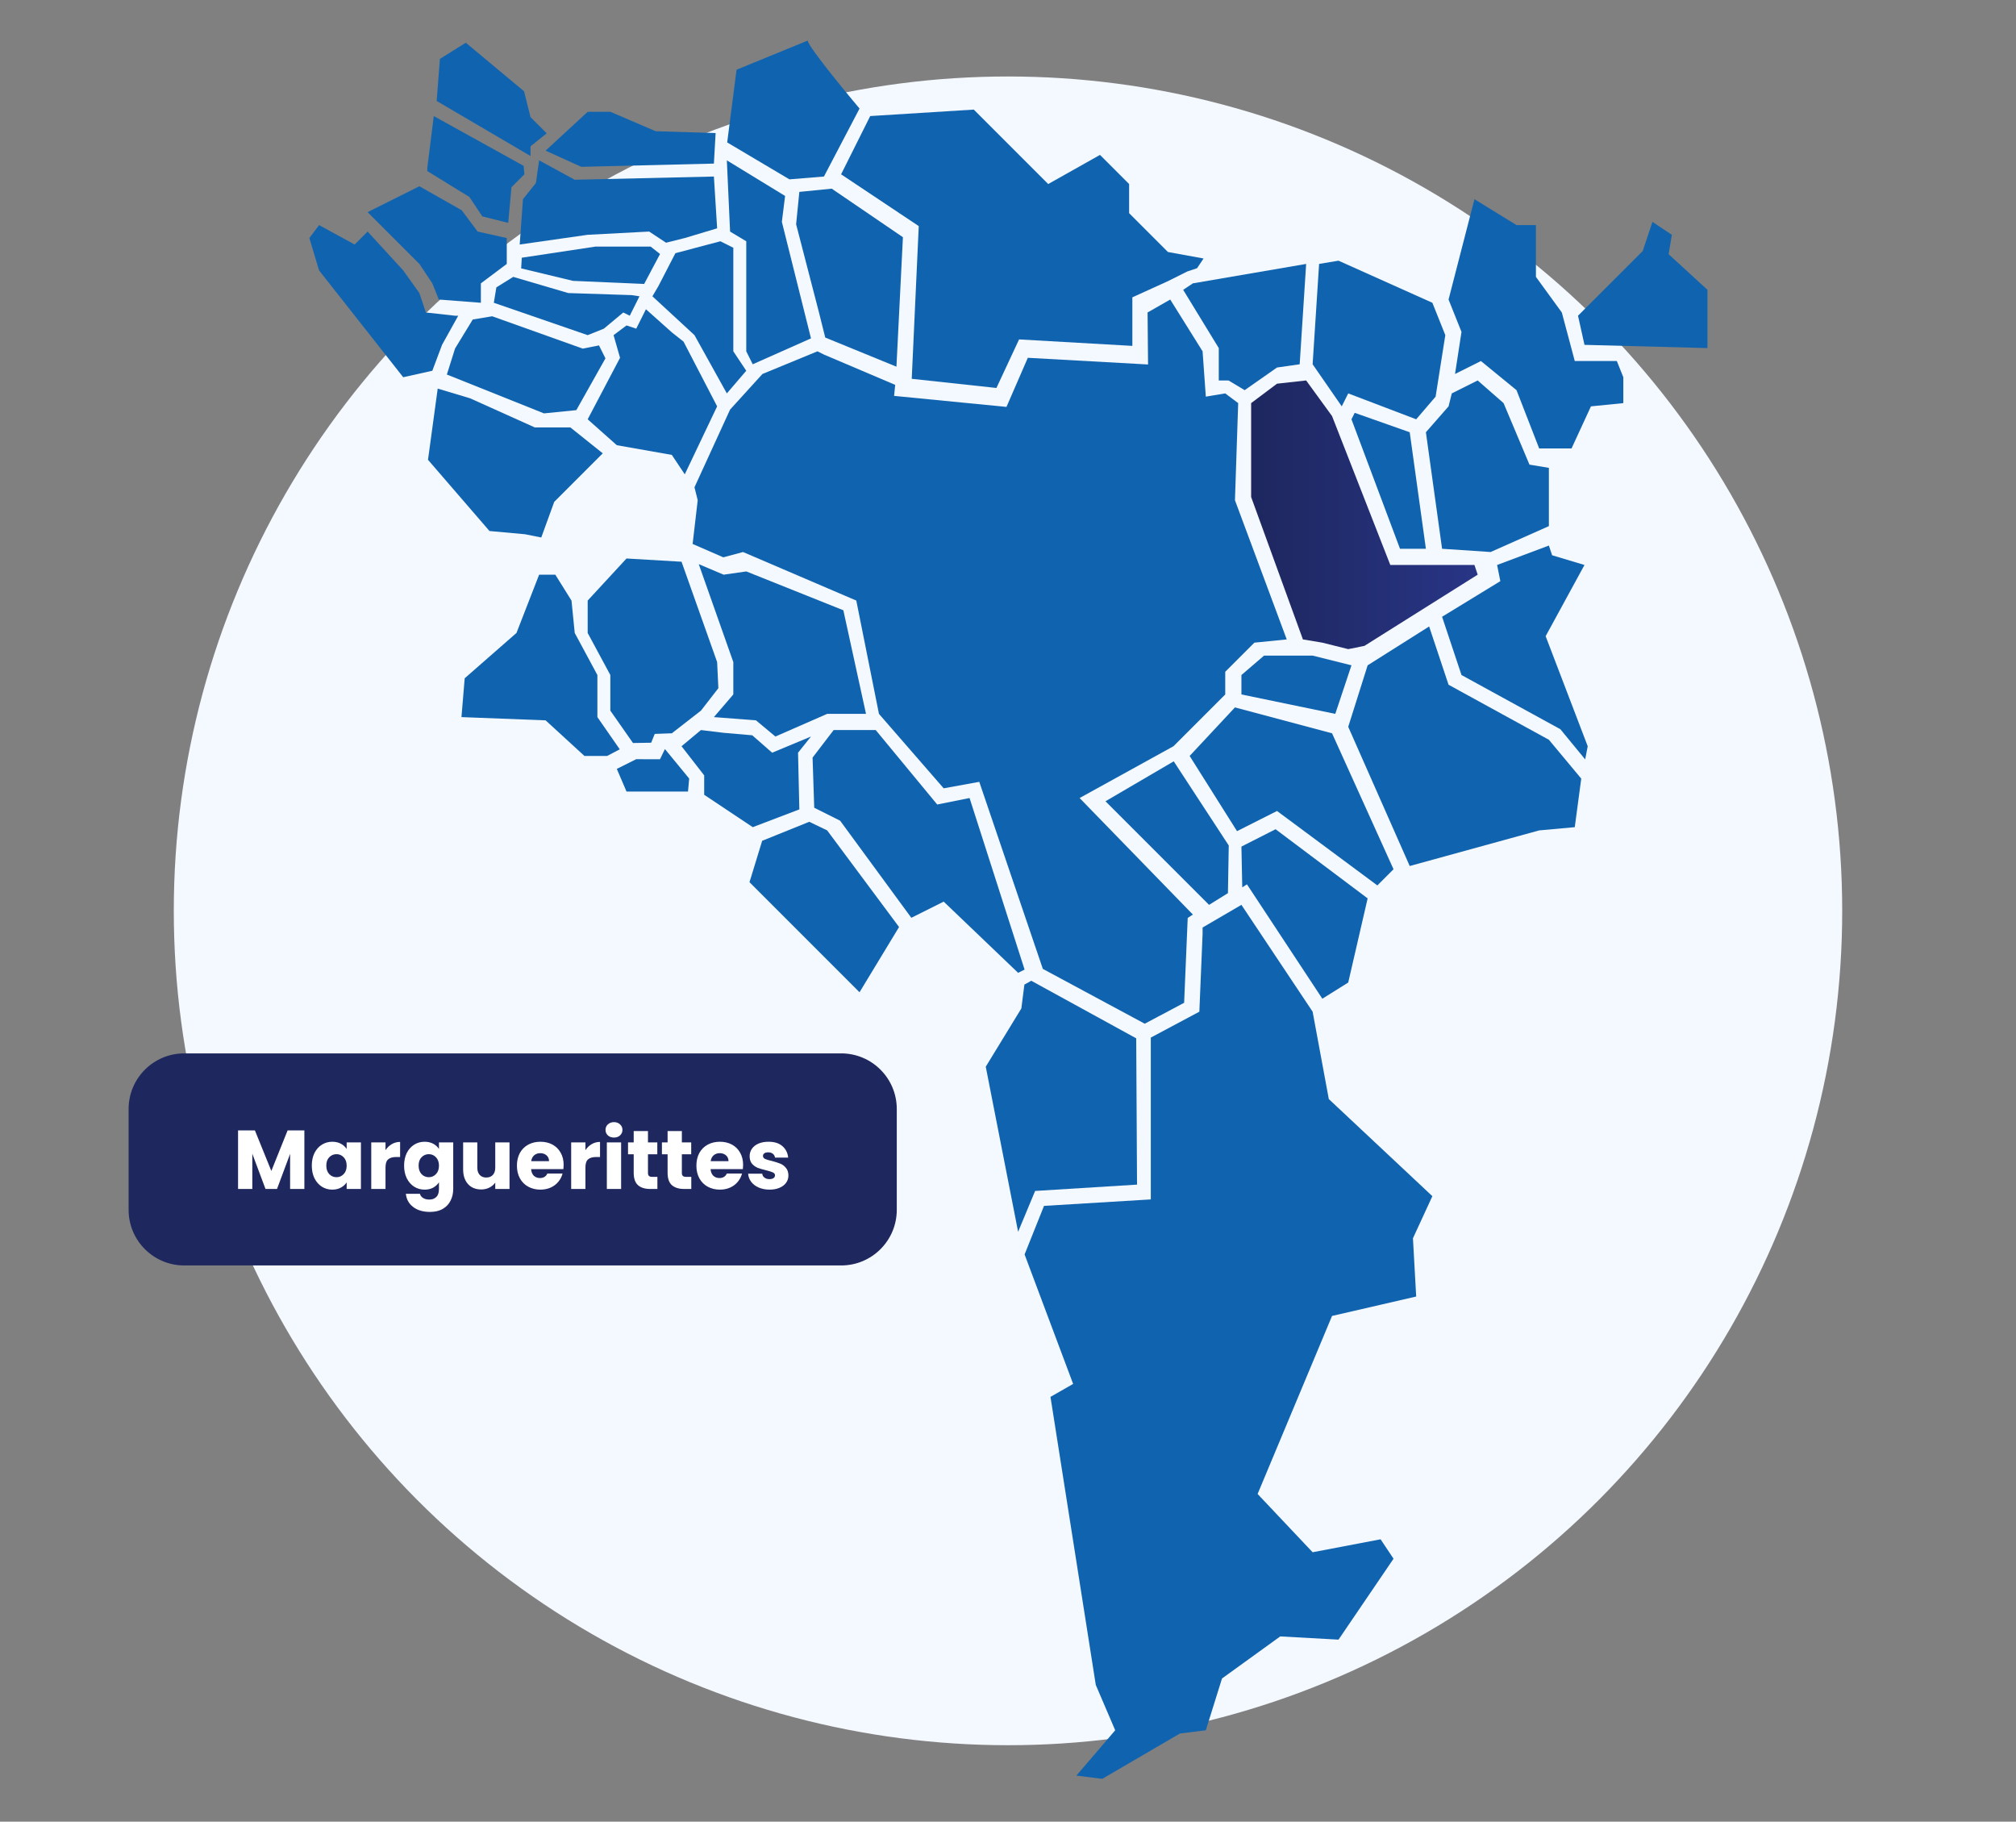 <?xml version="1.0" encoding="UTF-8"?>
<svg xmlns="http://www.w3.org/2000/svg" width="580" height="524" viewBox="0 0 580 524" fill="none">
  <rect x="0" y="0" width="580" height="524" fill="#808080" stroke="none"/>
  <circle cx="290" cy="262" r="240" fill="url(#paint0_linear_2002_1007)"></circle>
  <path d="M262.185 263.999L271.496 259.344L292.911 279.828L294.773 278.897L278.944 229.549L269.633 231.411L251.943 209.996H239.838L233.776 217.92L234.252 232.342L241.7 236.066L262.185 263.999Z" fill="#1064AF"></path>
  <path d="M237.976 238.86L258.658 266.654L247.287 285.414L215.629 253.757L219.275 241.851L232.825 236.383L237.976 238.86Z" fill="#1064AF"></path>
  <path d="M216.561 237.929L229.972 232.818L229.596 216.513L233.32 211.858L222.147 216.513L216.422 211.501L208.181 210.788L201.663 209.996L196.076 214.651L202.594 223.031V228.618L216.561 237.929Z" fill="#1064AF"></path>
  <path d="M177.454 221.169L180.248 227.687H197.939L198.276 223.943L191.302 215.463L189.875 218.395L183.041 218.376L177.454 221.169Z" fill="#1064AF"></path>
  <path d="M174.661 217.444L178.306 215.542L171.868 206.271V194.167L165.35 182.063L164.419 172.752L159.764 165.303H155.108L148.59 182.063L133.693 195.098L132.762 206.271L156.97 207.202L168.143 217.444H174.661Z" fill="#1064AF"></path>
  <path d="M175.592 204.409L182.11 213.72L187.34 213.641L188.37 211.105L193.283 210.927L201.663 204.409L206.675 197.951L206.318 190.443L196.076 161.578L180.248 160.647L169.074 172.752V182.063L175.592 194.167V204.409Z" fill="#1064AF"></path>
  <path d="M201.029 162.272L210.974 190.443V199.754L205.388 206.271L217.492 207.202L223.079 211.858L237.976 205.34H249.149L242.632 175.545L214.699 164.372L208.181 165.303L201.029 162.272Z" fill="#1064AF"></path>
  <path d="M199.8 140.163L200.731 143.887L199.266 156.467L208.101 160.31L213.767 158.785L246.355 172.751L252.873 205.34L271.495 226.755L281.737 224.893L300.022 278.698L329.342 294.467L340.673 288.445L341.703 264.039L343.189 263.068L310.601 229.548L337.603 214.651L352.5 199.753V193.236L360.88 184.856L370.191 183.925L355.294 143.887L356.225 115.954L352.5 113.161L346.914 114.092L345.983 101.057L336.672 86.159L330.154 89.884L330.293 104.841L295.703 102.919L289.562 117.044L257.231 113.874L257.548 110.705L237.044 101.988L235.182 101.057L219.353 107.574L210.042 117.817L199.8 140.163Z" fill="#1064AF"></path>
  <path d="M155.723 154.605L159.447 144.363L173.414 130.397L164.103 122.948H153.861L135.239 114.568L125.928 111.775L123.134 132.259L140.825 152.743L151.067 153.674L155.723 154.605Z" fill="#1064AF"></path>
  <path d="M169.074 120.61L177.454 128.059L193.283 130.852L197.007 136.439L206.318 116.886L196.651 98.264L193.343 95.648L185.834 88.953L183.041 94.54L180.248 93.609L176.523 96.402L178.385 102.919L169.074 120.61Z" fill="#1064AF"></path>
  <path d="M165.806 117.975L174.186 103.078L172.323 99.353L167.668 100.284L141.597 90.973L136.011 91.904L130.919 100.245L128.562 107.733L137.873 111.458L156.495 118.906L165.806 117.975Z" fill="#1064AF"></path>
  <path d="M142.073 87.091L142.805 82.653L147.659 79.642L163.488 84.297L181.753 84.891L183.972 85.229L181.179 90.815L179.316 89.884L173.73 94.54L169.074 96.402L142.073 87.091Z" fill="#1064AF"></path>
  <path d="M131.831 90.815L127.175 99.195L124.382 106.644L116.002 108.506L91.793 77.78L89 68.469L91.793 64.744L102.035 70.331L105.76 66.607L116.002 77.78L120.657 84.297L122.52 89.884L130.899 90.815H131.831Z" fill="#1064AF"></path>
  <path d="M105.76 61.02L120.657 75.918L124.382 81.504L126.244 86.16L138.348 87.091V81.504L145.797 75.918V68.469L137.417 66.607L132.821 60.465L120.657 53.571L105.76 61.02Z" fill="#1064AF"></path>
  <path d="M122.936 49.213L135.04 56.662L138.765 62.248L146.214 64.111L147.145 53.869L150.869 50.144L150.651 47.708L124.798 33.384L122.936 48.282V49.213Z" fill="#1064AF"></path>
  <path d="M150.116 74.13L149.938 77.2L164.836 80.786L185.32 81.682L189.896 73.062L187.182 70.925H171.353L150.116 74.13Z" fill="#1064AF"></path>
  <path d="M149.521 70.331L169.075 67.538L186.765 66.607L191.619 69.816L197.008 68.469L206.319 65.675L205.387 50.778L165.35 51.709L155.108 46.122L154.177 52.64L150.453 57.296L149.521 70.331Z" fill="#1064AF"></path>
  <path d="M194.313 72.827L189.4 82.337L187.697 85.229L199.801 96.402L209.112 113.162L214.698 106.644L210.974 101.057V71.262L207.25 69.4L194.313 72.827Z" fill="#1064AF"></path>
  <path d="M156.97 43.329L167.212 47.985L205.387 47.054L205.883 38.277L188.628 37.743L175.592 32.156H169.074L156.97 43.329Z" fill="#1064AF"></path>
  <path d="M152.631 44.875V42.082L157.287 38.357L152.631 33.702L150.769 26.253L134.009 12.287L126.56 16.942L125.629 29.046L152.631 44.875Z" fill="#1064AF"></path>
  <path d="M340.397 83.366L350.639 100.126V109.437H353.432L358.088 112.23L367.399 105.712L373.916 104.781L375.778 75.917L343.19 81.504L340.397 83.366Z" fill="#1064AF"></path>
  <path d="M379.503 75.917L377.641 104.781L386.021 116.886L386.952 115.023L387.883 113.161L407.436 120.61L413.022 114.092L415.816 96.401L412.091 87.09L385.089 74.986L379.503 75.917Z" fill="#1064AF"></path>
  <path d="M424.196 57.295L416.747 86.159L420.471 95.47L418.609 107.575L426.058 103.85L436.3 112.23L442.818 128.99H452.129L457.715 116.886L467.026 115.954V108.506L465.164 103.85H453.06L449.335 89.884L441.886 79.642V64.744H436.3L424.196 57.295Z" fill="#1064AF"></path>
  <path d="M453.991 90.815L455.853 99.195L491.235 100.126V83.366L480.061 73.124L480.993 67.537L475.406 63.813L472.613 72.193L453.991 90.815Z" fill="#1064AF"></path>
  <path d="M359.95 115.954L367.398 110.368L375.778 109.437L383.227 119.679L399.987 162.509H424.196L425.127 165.303L392.538 185.787L387.883 186.718L380.434 184.856L374.847 183.925L359.95 142.956V115.954Z" fill="url(#paint1_linear_2002_1007)"></path>
  <path d="M388.814 120.61L402.78 157.854H410.229L405.573 124.334L389.745 118.748L388.814 120.61Z" fill="#1064AF"></path>
  <path d="M410.229 124.334L416.747 116.886L417.678 113.161L425.127 109.437L432.575 115.954L440.024 133.645L445.611 134.576V151.336L428.851 158.785L414.884 157.854L410.229 124.334Z" fill="#1064AF"></path>
  <path d="M211.906 20.051L209.211 40.971L227.12 51.59L237.046 50.778L247.288 31.224C247.288 31.224 232.39 13.534 232.39 11.671L211.906 20.051Z" fill="#1064AF"></path>
  <path d="M209.112 46.122L210.043 66.606L214.699 69.4V101.057L216.561 104.781L233.321 97.332L224.941 63.813L225.872 56.364L209.112 46.122Z" fill="#1064AF"></path>
  <path d="M229.973 55.196L229.042 64.507L235.559 89.646L237.422 97.095L257.906 105.475L259.768 68.231L239.284 54.265L229.973 55.196Z" fill="#1064AF"></path>
  <path d="M241.978 50.144L250.358 33.384L280.153 31.522L301.568 52.937L316.466 44.557L324.846 52.937V61.317L336.019 72.49L346.261 74.352L344.399 77.146L341.606 78.077L336.019 80.87L325.777 85.525V99.492L293.188 97.63L286.671 111.596L262.304 108.961L264.324 65.041L241.978 50.144Z" fill="#1064AF"></path>
  <path d="M357.156 243.515L357.394 255.243L358.741 254.372L380.434 287.277L387.883 282.621L393.469 258.413L366.982 238.523L357.156 243.515Z" fill="#1064AF"></path>
  <path d="M414.885 177.408L431.644 167.166L430.713 162.51L445.611 156.924L446.542 159.717L455.853 162.51L444.68 182.995L456.784 214.652L456.051 218.436L448.919 209.759L420.471 194.168L414.885 177.408Z" fill="#1064AF"></path>
  <path d="M393.469 191.374L411.16 180.201L416.747 196.961L445.611 212.79L454.922 223.963L453.059 237.929L442.817 238.861L405.573 249.103L387.883 209.065L393.469 191.374Z" fill="#1064AF"></path>
  <path d="M388.814 191.374L384.158 205.341L357.156 199.754V194.168L363.674 188.581H377.641L388.814 191.374Z" fill="#1064AF"></path>
  <path d="M342.259 217.445L355.294 203.479L383.227 210.928L400.918 250.034L396.263 254.689L367.398 233.274L355.888 239.078L342.259 217.445Z" fill="#1064AF"></path>
  <path d="M318.05 230.481L337.683 218.991L353.511 243.2L353.274 256.908L347.845 260.276L318.05 230.481Z" fill="#1064AF"></path>
  <path d="M292.911 354.317L297.804 342.569L327.124 340.747L326.885 298.669L296.695 282.108L294.713 283.216L293.842 290.071L283.6 306.831L292.911 354.317Z" fill="#1064AF"></path>
  <path d="M345.983 266.793L357.156 260.275L377.64 291.001L382.296 316.141L412.091 344.074L406.504 356.178L407.435 372.938L383.227 378.524L361.812 429.735L377.64 446.495L397.193 442.77L400.918 448.357L385.089 471.634L368.329 470.703L351.569 482.807L346.914 497.705L339.465 498.636L317.119 511.672L309.67 510.74L320.843 497.705L315.257 484.67L302.221 401.802L308.739 398.078L294.772 360.834L300.359 346.867L331.085 345.005V298.45L345.052 291.001L345.983 268.655V266.793Z" fill="#1064AF"></path>
  <path d="M37 319C37 310.163 44.163 303 53 303H242C250.837 303 258 310.163 258 319V348C258 356.837 250.837 364 242 364H53C44.163 364 37 356.837 37 348V319Z" fill="#1E275E"></path>
  <path d="M87.568 325.152V342H83.464V331.896L79.696 342H76.384L72.592 331.872V342H68.488V325.152H73.336L78.064 336.816L82.744 325.152H87.568ZM89.703 335.28C89.703 333.904 89.959 332.696 90.471 331.656C90.999 330.616 91.711 329.816 92.607 329.256C93.503 328.696 94.503 328.416 95.607 328.416C96.551 328.416 97.375 328.608 98.079 328.992C98.799 329.376 99.351 329.88 99.735 330.504V328.608H103.839V342H99.735V340.104C99.335 340.728 98.775 341.232 98.055 341.616C97.351 342 96.527 342.192 95.583 342.192C94.495 342.192 93.503 341.912 92.607 341.352C91.711 340.776 90.999 339.968 90.471 338.928C89.959 337.872 89.703 336.656 89.703 335.28ZM99.735 335.304C99.735 334.28 99.447 333.472 98.871 332.88C98.311 332.288 97.623 331.992 96.807 331.992C95.991 331.992 95.295 332.288 94.719 332.88C94.159 333.456 93.879 334.256 93.879 335.28C93.879 336.304 94.159 337.12 94.719 337.728C95.295 338.32 95.991 338.616 96.807 338.616C97.623 338.616 98.311 338.32 98.871 337.728C99.447 337.136 99.735 336.328 99.735 335.304ZM110.912 330.84C111.392 330.104 111.992 329.528 112.712 329.112C113.432 328.68 114.232 328.464 115.112 328.464V332.808H113.984C112.96 332.808 112.192 333.032 111.68 333.48C111.168 333.912 110.912 334.68 110.912 335.784V342H106.808V328.608H110.912V330.84ZM122.162 328.416C123.106 328.416 123.93 328.608 124.634 328.992C125.354 329.376 125.906 329.88 126.29 330.504V328.608H130.394V341.976C130.394 343.208 130.146 344.32 129.65 345.312C129.17 346.32 128.426 347.12 127.418 347.712C126.426 348.304 125.186 348.6 123.698 348.6C121.714 348.6 120.106 348.128 118.874 347.184C117.642 346.256 116.938 344.992 116.762 343.392H120.818C120.946 343.904 121.25 344.304 121.73 344.592C122.21 344.896 122.802 345.048 123.506 345.048C124.354 345.048 125.026 344.8 125.522 344.304C126.034 343.824 126.29 343.048 126.29 341.976V340.08C125.89 340.704 125.338 341.216 124.634 341.616C123.93 342 123.106 342.192 122.162 342.192C121.058 342.192 120.058 341.912 119.162 341.352C118.266 340.776 117.554 339.968 117.026 338.928C116.514 337.872 116.258 336.656 116.258 335.28C116.258 333.904 116.514 332.696 117.026 331.656C117.554 330.616 118.266 329.816 119.162 329.256C120.058 328.696 121.058 328.416 122.162 328.416ZM126.29 335.304C126.29 334.28 126.002 333.472 125.426 332.88C124.866 332.288 124.178 331.992 123.362 331.992C122.546 331.992 121.85 332.288 121.274 332.88C120.714 333.456 120.434 334.256 120.434 335.28C120.434 336.304 120.714 337.12 121.274 337.728C121.85 338.32 122.546 338.616 123.362 338.616C124.178 338.616 124.866 338.32 125.426 337.728C126.002 337.136 126.29 336.328 126.29 335.304ZM146.587 328.608V342H142.483V340.176C142.067 340.768 141.499 341.248 140.779 341.616C140.075 341.968 139.291 342.144 138.427 342.144C137.403 342.144 136.499 341.92 135.715 341.472C134.931 341.008 134.323 340.344 133.891 339.48C133.459 338.616 133.243 337.6 133.243 336.432V328.608H137.323V335.88C137.323 336.776 137.555 337.472 138.019 337.968C138.483 338.464 139.107 338.712 139.891 338.712C140.691 338.712 141.323 338.464 141.787 337.968C142.251 337.472 142.483 336.776 142.483 335.88V328.608H146.587ZM162.159 335.088C162.159 335.472 162.135 335.872 162.087 336.288H152.799C152.863 337.12 153.127 337.76 153.591 338.208C154.071 338.64 154.655 338.856 155.343 338.856C156.367 338.856 157.079 338.424 157.479 337.56H161.847C161.623 338.44 161.215 339.232 160.623 339.936C160.047 340.64 159.319 341.192 158.439 341.592C157.559 341.992 156.575 342.192 155.487 342.192C154.175 342.192 153.007 341.912 151.983 341.352C150.959 340.792 150.159 339.992 149.583 338.952C149.007 337.912 148.719 336.696 148.719 335.304C148.719 333.912 148.999 332.696 149.559 331.656C150.135 330.616 150.935 329.816 151.959 329.256C152.983 328.696 154.159 328.416 155.487 328.416C156.783 328.416 157.935 328.688 158.943 329.232C159.951 329.776 160.735 330.552 161.295 331.56C161.871 332.568 162.159 333.744 162.159 335.088ZM157.959 334.008C157.959 333.304 157.719 332.744 157.239 332.328C156.759 331.912 156.159 331.704 155.439 331.704C154.751 331.704 154.167 331.904 153.687 332.304C153.223 332.704 152.935 333.272 152.823 334.008H157.959ZM168.428 330.84C168.908 330.104 169.508 329.528 170.228 329.112C170.948 328.68 171.748 328.464 172.628 328.464V332.808H171.5C170.476 332.808 169.708 333.032 169.196 333.48C168.684 333.912 168.428 334.68 168.428 335.784V342H164.324V328.608H168.428V330.84ZM176.654 327.216C175.934 327.216 175.342 327.008 174.878 326.592C174.43 326.16 174.206 325.632 174.206 325.008C174.206 324.368 174.43 323.84 174.878 323.424C175.342 322.992 175.934 322.776 176.654 322.776C177.358 322.776 177.934 322.992 178.382 323.424C178.846 323.84 179.078 324.368 179.078 325.008C179.078 325.632 178.846 326.16 178.382 326.592C177.934 327.008 177.358 327.216 176.654 327.216ZM178.694 328.608V342H174.59V328.608H178.694ZM189.132 338.52V342H187.044C185.556 342 184.396 341.64 183.564 340.92C182.732 340.184 182.316 338.992 182.316 337.344V332.016H180.684V328.608H182.316V325.344H186.42V328.608H189.108V332.016H186.42V337.392C186.42 337.792 186.516 338.08 186.708 338.256C186.9 338.432 187.22 338.52 187.668 338.52H189.132ZM198.882 338.52V342H196.794C195.306 342 194.146 341.64 193.314 340.92C192.482 340.184 192.066 338.992 192.066 337.344V332.016H190.434V328.608H192.066V325.344H196.17V328.608H198.858V332.016H196.17V337.392C196.17 337.792 196.266 338.08 196.458 338.256C196.65 338.432 196.97 338.52 197.418 338.52H198.882ZM213.792 335.088C213.792 335.472 213.768 335.872 213.72 336.288H204.432C204.496 337.12 204.76 337.76 205.224 338.208C205.704 338.64 206.288 338.856 206.976 338.856C208 338.856 208.712 338.424 209.112 337.56H213.48C213.256 338.44 212.848 339.232 212.256 339.936C211.68 340.64 210.952 341.192 210.072 341.592C209.192 341.992 208.208 342.192 207.12 342.192C205.808 342.192 204.64 341.912 203.616 341.352C202.592 340.792 201.792 339.992 201.216 338.952C200.64 337.912 200.352 336.696 200.352 335.304C200.352 333.912 200.632 332.696 201.192 331.656C201.768 330.616 202.568 329.816 203.592 329.256C204.616 328.696 205.792 328.416 207.12 328.416C208.416 328.416 209.568 328.688 210.576 329.232C211.584 329.776 212.368 330.552 212.928 331.56C213.504 332.568 213.792 333.744 213.792 335.088ZM209.592 334.008C209.592 333.304 209.352 332.744 208.872 332.328C208.392 331.912 207.792 331.704 207.072 331.704C206.384 331.704 205.8 331.904 205.32 332.304C204.856 332.704 204.568 333.272 204.456 334.008H209.592ZM221.405 342.192C220.237 342.192 219.197 341.992 218.285 341.592C217.373 341.192 216.653 340.648 216.125 339.96C215.597 339.256 215.301 338.472 215.237 337.608H219.293C219.341 338.072 219.557 338.448 219.941 338.736C220.325 339.024 220.797 339.168 221.357 339.168C221.869 339.168 222.261 339.072 222.533 338.88C222.821 338.672 222.965 338.408 222.965 338.088C222.965 337.704 222.765 337.424 222.365 337.248C221.965 337.056 221.317 336.848 220.421 336.624C219.461 336.4 218.661 336.168 218.021 335.928C217.381 335.672 216.829 335.28 216.365 334.752C215.901 334.208 215.669 333.48 215.669 332.568C215.669 331.8 215.877 331.104 216.293 330.48C216.725 329.84 217.349 329.336 218.165 328.968C218.997 328.6 219.981 328.416 221.117 328.416C222.797 328.416 224.117 328.832 225.077 329.664C226.053 330.496 226.613 331.6 226.757 332.976H222.965C222.901 332.512 222.693 332.144 222.341 331.872C222.005 331.6 221.557 331.464 220.997 331.464C220.517 331.464 220.149 331.56 219.893 331.752C219.637 331.928 219.509 332.176 219.509 332.496C219.509 332.88 219.709 333.168 220.109 333.36C220.525 333.552 221.165 333.744 222.029 333.936C223.021 334.192 223.829 334.448 224.453 334.704C225.077 334.944 225.621 335.344 226.085 335.904C226.565 336.448 226.813 337.184 226.829 338.112C226.829 338.896 226.605 339.6 226.157 340.224C225.725 340.832 225.093 341.312 224.261 341.664C223.445 342.016 222.493 342.192 221.405 342.192Z" fill="white"></path>
  <defs>
    <linearGradient id="paint0_linear_2002_1007" x1="530" y1="262" x2="50" y2="262" gradientUnits="userSpaceOnUse">
      <stop stop-color="#F4F8FF"></stop>
      <stop offset="1" stop-color="#F4F8FF"></stop>
    </linearGradient>
    <linearGradient id="paint1_linear_2002_1007" x1="359.95" y1="148.077" x2="425.127" y2="148.077" gradientUnits="userSpaceOnUse">
      <stop stop-color="#1E275E"></stop>
      <stop offset="1" stop-color="#283586"></stop>
    </linearGradient>
  </defs>
</svg>
